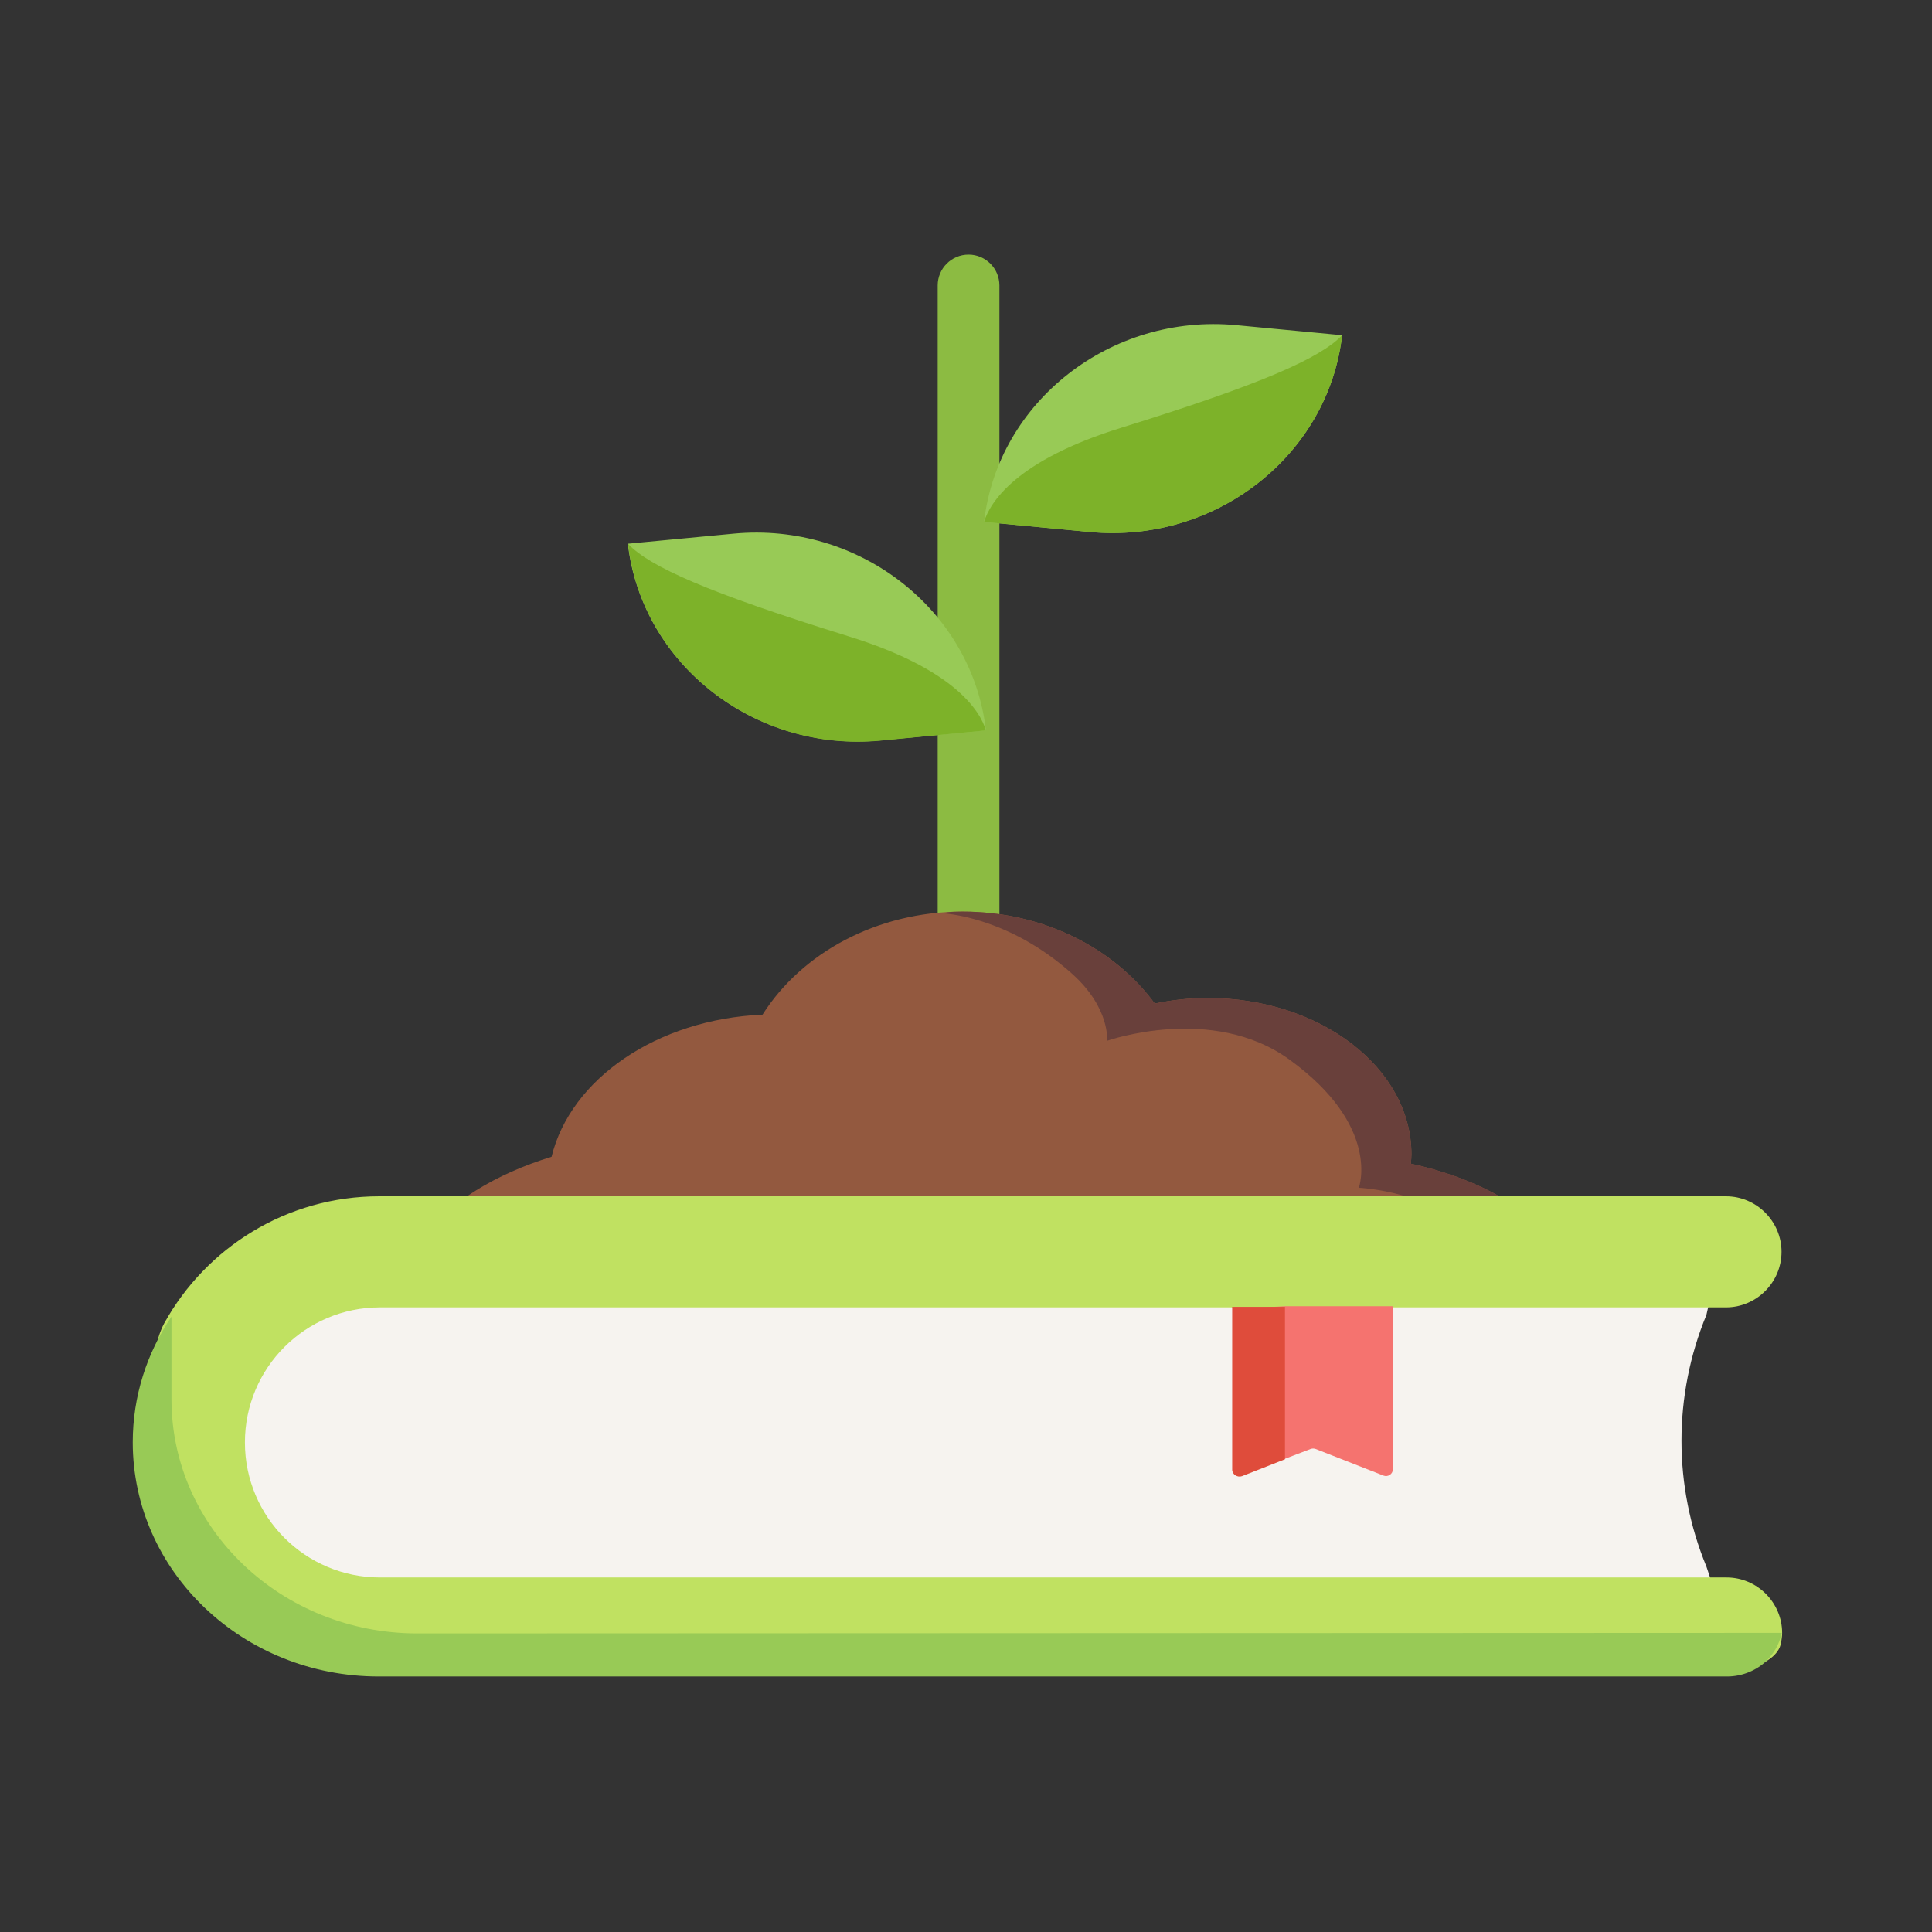 <?xml version="1.0" encoding="UTF-8"?><svg id="Que_Hacemos" xmlns="http://www.w3.org/2000/svg" viewBox="0 0 288 288"><rect x="0" y="0" width="288" height="288" fill="#333333" stroke="none"/><g><path d="m144.38,157.68c-2.54,0-4.6-2.06-4.6-4.6V42.55c0-2.54,2.06-4.6,4.6-4.6s4.6,2.06,4.6,4.6v110.53c0,2.54-2.06,4.6-4.6,4.6Z" style="fill:#8cbb42;"/><path d="m162.47,79.3l-15.78-1.5h0c2.08-17.97,18.91-31.1,37.6-29.33l15.78,1.5h0c-2.08,17.97-18.91,31.1-37.6,29.33Z" style="fill:#98ca56;"/><path d="m109.37,79.55l-15.78,1.5h0c2.08,17.97,18.91,31.1,37.6,29.33l15.78-1.5h0c-2.08-17.97-18.91-31.1-37.6-29.33Z" style="fill:#98ca56;"/><path d="m231.3,184.41c-4.5-5.04-11.94-8.98-20.99-10.94.04-.46.09-.92.09-1.39,0-12.87-13.59-23.31-30.36-23.31-2.74,0-5.38.3-7.9.83-6.05-8.24-16.61-13.71-28.66-13.71-12.84,0-24.01,6.21-29.81,15.36-15.74.69-28.61,9.57-31.45,21.19-8.42,2.58-15.2,6.81-19.26,11.96h168.34Z" style="fill:#93593f;"/><path d="m210.31,173.47c.04-.46.09-.92.09-1.39,0-12.87-13.59-23.31-30.36-23.31-2.74,0-5.38.3-7.9.83-6.05-8.24-16.61-13.71-28.66-13.71-.61,0-1.21.03-1.81.05l-1.26.2s9.71.31,19.43,9.04c5.7,5.12,5.19,9.97,5.19,9.97,0,0,15.66-5.55,27.18,2.8,13.74,9.95,10.35,19.11,10.35,19.11,0,0,2.85.12,6.38,1.1,3.54.98,7.77,2.81,10.54,6.24h11.81c-4.5-5.04-11.94-8.98-20.99-10.94Z" style="fill:#69403b;"/></g><path d="m167.1,63.78c-15.59,4.83-19.52,11.07-20.41,14.02l15.78,1.5c18.69,1.77,35.53-11.36,37.6-29.33-3.21,3.38-11.85,7.26-32.98,13.81Z" style="fill:#7db229;"/><path d="m126.6,94.89c15.59,4.83,19.49,11.04,20.37,13.99l-15.74,1.53c-18.69,1.77-35.53-11.36-37.6-29.33,3.21,3.38,11.85,7.26,32.98,13.81Z" style="fill:#7db229;"/><g><path d="m254.37,233.52c-4.95-12.01-4.95-25.49,0-37.5l1.62-7.06H43s-23.95,26.06,1.54,51.63l212.75,1.62-2.92-8.69h0Z" style="fill:#f6f3ef;"/><path d="m253.72,249.76l-192.54-.32c-20.21,0-37.99-11.45-37.99-31.66,0-6.41-1.54-15.26,1.3-20.54,6.25-11.28,18.26-18.91,32.06-18.91h200.74c4.55,0,8.28,3.73,8.28,8.28s-3.73,8.28-8.28,8.28h-49.76l-12.99,2.92-10.96-2.92H56.64c-11.12,0-20.13,9.01-20.13,20.13s9.01,20.13,20.13,20.13h200.74c4.55,0,8.28,3.73,8.28,8.28,0,.49-.08.97-.16,1.46-.65,3.65-7.63,4.79-11.77,4.87h0Z" style="fill:#c0e161;"/><path d="m207.62,218.99v-24.27h-16.15l-7.14.41.41,22.81c0,.73.73,1.22,1.46.97l5.36-1.46,3.82-1.46c.24-.08.49-.08.73,0l10.15,3.98c.65.24,1.38-.24,1.38-.97h0Z" style="fill:#f5736f;"/><path d="m191.55,194.8v22.73l-6.41,2.52c-.65.24-1.46-.24-1.46-.97v-24.27h7.87Z" style="fill:#df4c3b;"/></g><path d="m265.6,243.41c-.33,1.63-1.14,3.02-2.28,4.18-1.46,1.39-3.58,2.32-5.85,2.32H56.45c-20.24,0-36.66-15.64-36.66-34.91,0-6.89,2.11-13.31,5.77-18.73v12.31c0,19.28,16.42,34.91,36.66,34.91l203.38-.08h0Z" style="fill:#98ca56;"/></svg>